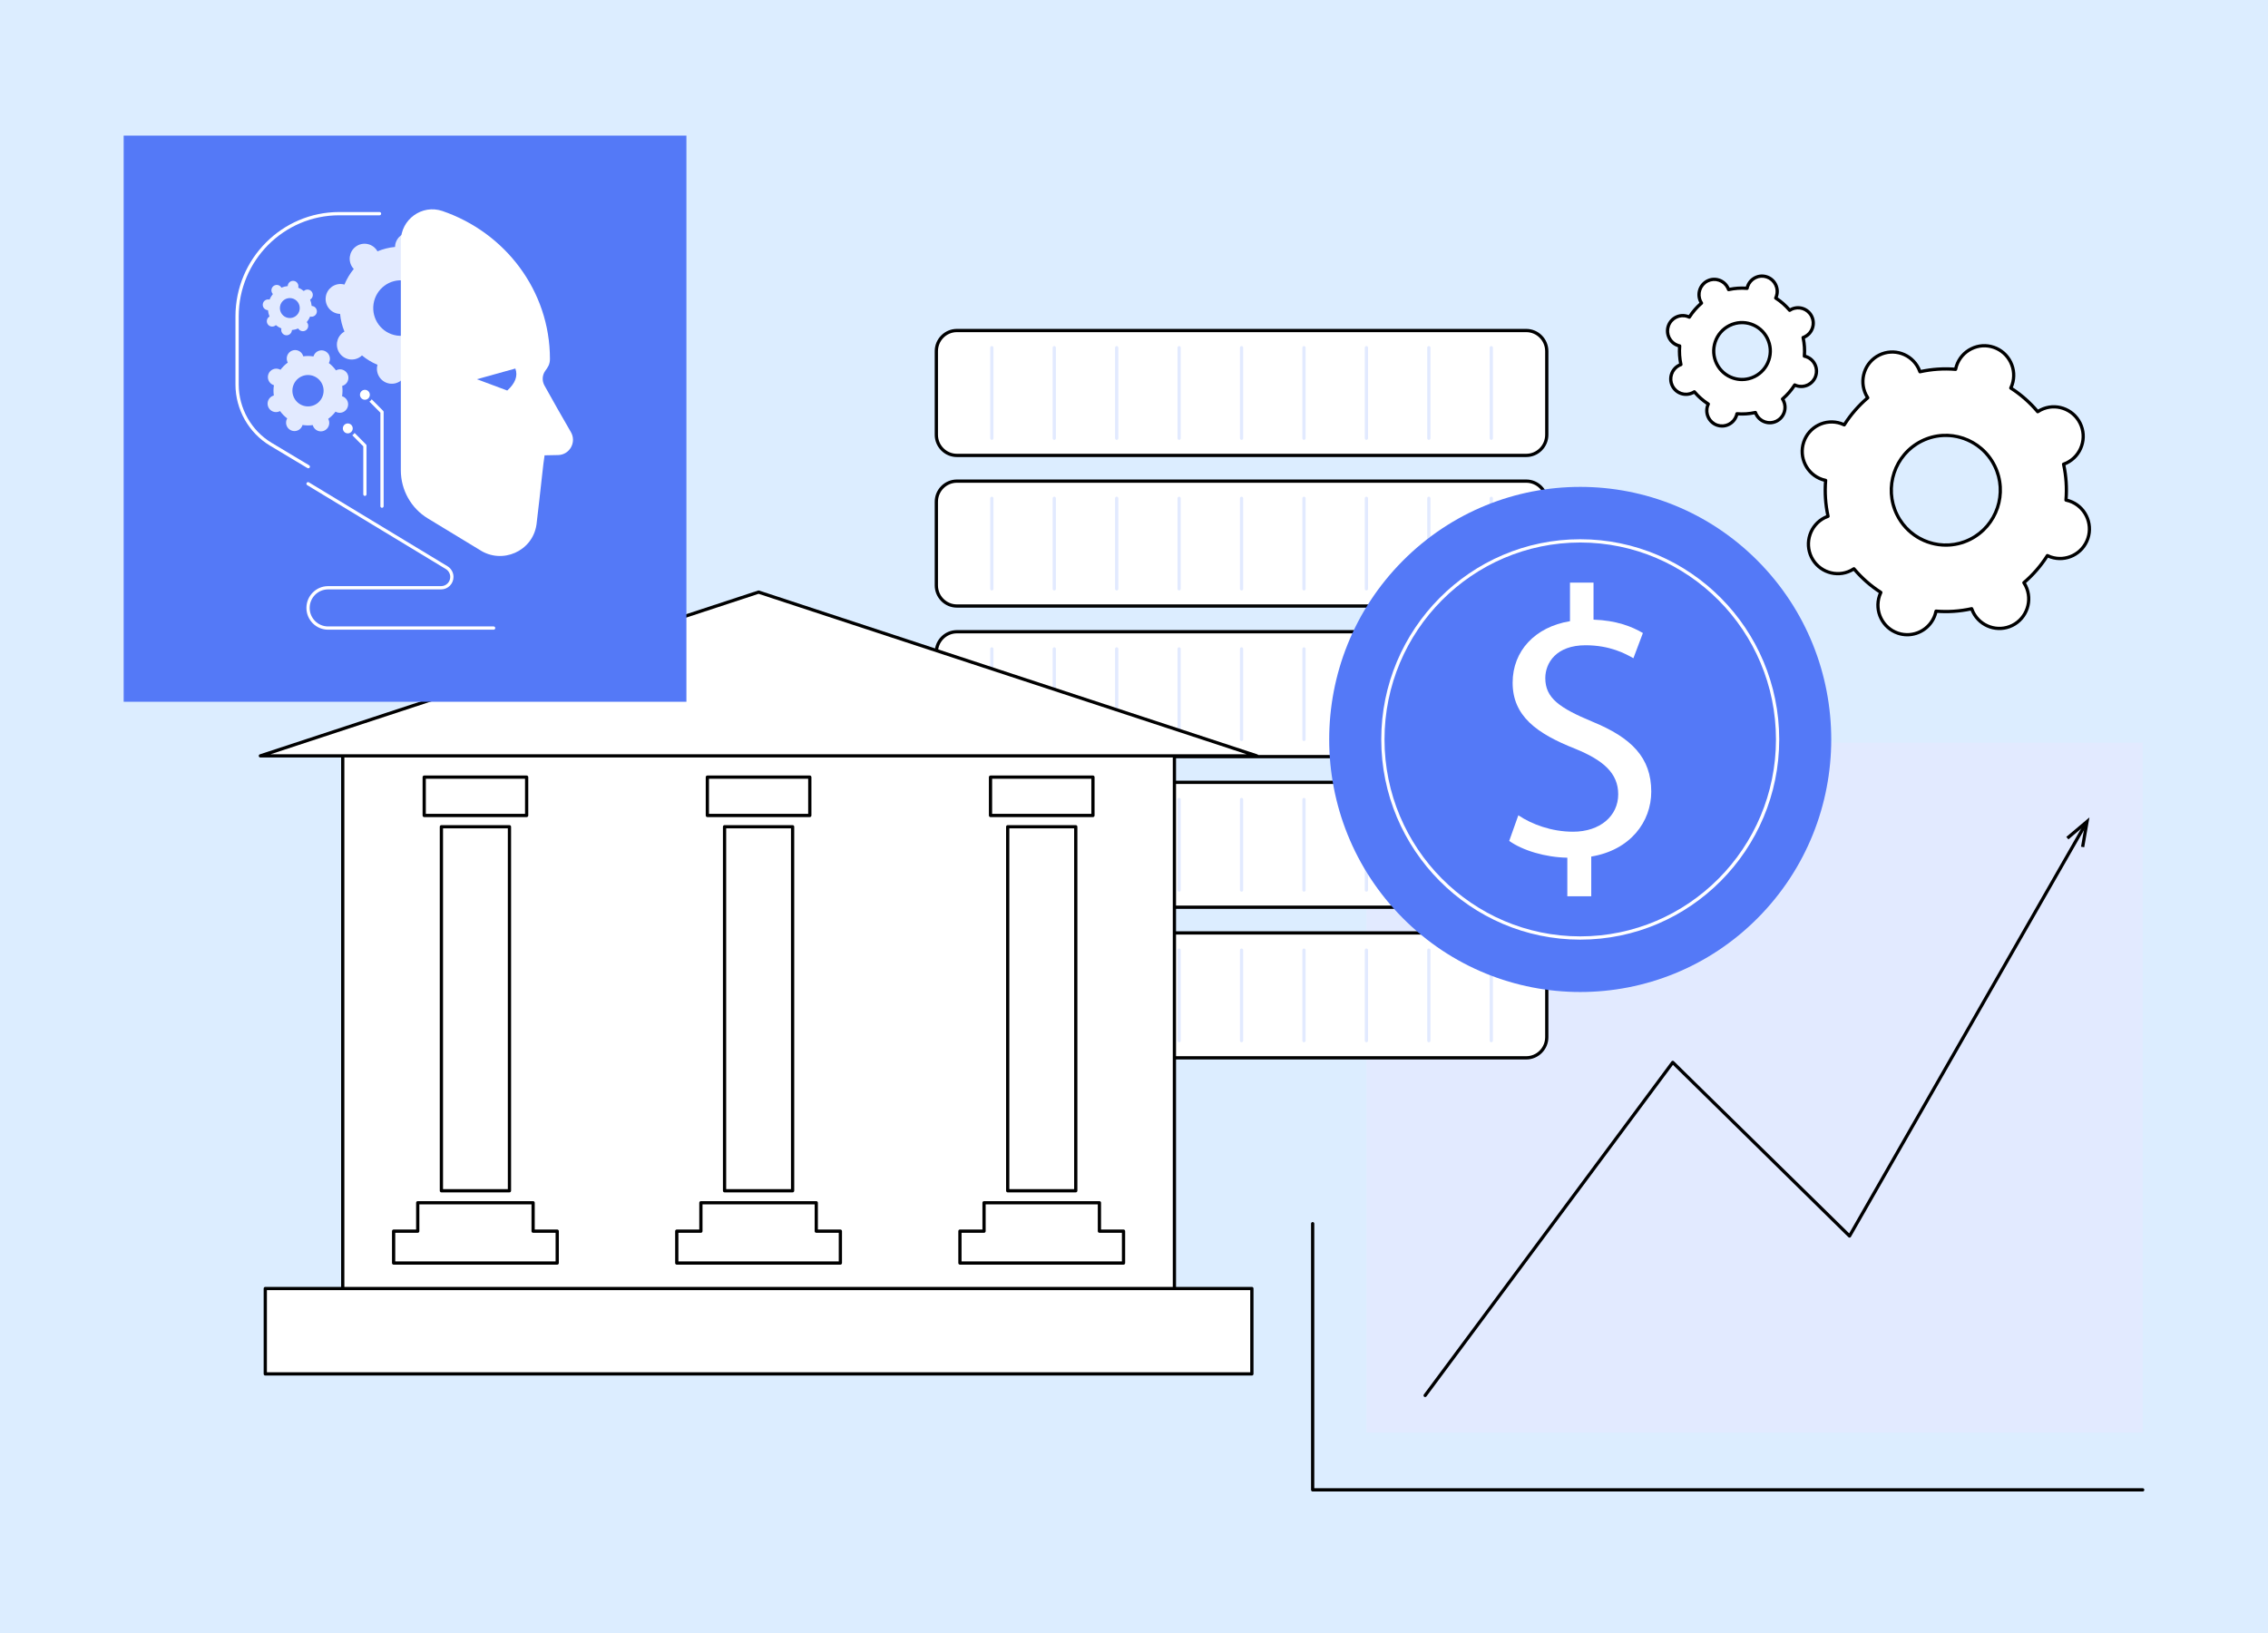 <svg width="368" height="265" viewBox="0 0 368 265" fill="none" xmlns="http://www.w3.org/2000/svg">
<rect width="368" height="265" fill="#DCEDFF"/>
<g clip-path="url(#clip0_2647_306)">
<path d="M347.671 120.516H221.712V232.452H347.671V120.516Z" fill="#E2EAFF"/>
<path d="M231.241 226.68C231.186 226.68 231.13 226.663 231.083 226.627C230.967 226.539 230.943 226.373 231.03 226.256L271.207 172.219C271.253 172.157 271.322 172.119 271.398 172.113C271.473 172.108 271.548 172.135 271.602 172.188L300.043 200.119L338.055 133.787C338.128 133.66 338.289 133.616 338.414 133.69C338.54 133.762 338.584 133.925 338.511 134.051L300.33 200.679C300.289 200.749 300.218 200.797 300.138 200.809C300.057 200.821 299.976 200.793 299.918 200.736L271.449 172.778L231.452 226.573C231.4 226.643 231.321 226.68 231.241 226.68Z" fill="black"/>
<path d="M338.179 137.471L337.661 137.38L338.257 133.963L335.618 136.195L335.279 135.789L339.026 132.623L338.179 137.471Z" fill="black"/>
<path d="M347.671 242H212.99C212.845 242 212.727 241.882 212.727 241.735V198.544C212.727 198.398 212.845 198.28 212.99 198.28C213.136 198.28 213.253 198.398 213.253 198.544V241.47H347.671C347.817 241.47 347.934 241.589 347.934 241.735C347.934 241.882 347.817 242 347.671 242Z" fill="black"/>
<path d="M247.645 73.892H155.26C153.421 73.892 151.929 72.392 151.929 70.541V56.98C151.929 55.129 153.421 53.628 155.26 53.628H247.645C249.485 53.628 250.976 55.129 250.976 56.98V70.541C250.976 72.392 249.485 73.892 247.645 73.892Z" fill="white"/>
<path d="M247.645 74.157H155.26C153.279 74.157 151.666 72.535 151.666 70.541V56.98C151.666 54.986 153.279 53.364 155.26 53.364H247.645C249.627 53.364 251.239 54.986 251.239 56.98V70.541C251.239 72.535 249.627 74.157 247.645 74.157ZM155.26 53.893C153.569 53.893 152.192 55.278 152.192 56.98V70.541C152.192 72.243 153.569 73.627 155.26 73.627H247.645C249.337 73.627 250.713 72.243 250.713 70.541V56.98C250.713 55.278 249.337 53.893 247.645 53.893H155.26V53.893Z" fill="black"/>
<path d="M160.934 71.369C160.789 71.369 160.671 71.251 160.671 71.104V56.416C160.671 56.27 160.789 56.151 160.934 56.151C161.08 56.151 161.197 56.27 161.197 56.416V71.104C161.197 71.251 161.08 71.369 160.934 71.369Z" fill="#E2EAFF"/>
<path d="M171.064 71.369C170.918 71.369 170.801 71.251 170.801 71.104V56.416C170.801 56.27 170.918 56.151 171.064 56.151C171.209 56.151 171.327 56.27 171.327 56.416V71.104C171.327 71.251 171.209 71.369 171.064 71.369Z" fill="#E2EAFF"/>
<path d="M181.194 71.369C181.048 71.369 180.931 71.251 180.931 71.104V56.416C180.931 56.27 181.048 56.151 181.194 56.151C181.339 56.151 181.457 56.27 181.457 56.416V71.104C181.457 71.251 181.339 71.369 181.194 71.369Z" fill="#E2EAFF"/>
<path d="M191.323 71.369C191.178 71.369 191.06 71.251 191.06 71.104V56.416C191.06 56.27 191.178 56.151 191.323 56.151C191.468 56.151 191.586 56.27 191.586 56.416V71.104C191.586 71.251 191.469 71.369 191.323 71.369Z" fill="#E2EAFF"/>
<path d="M201.453 71.369C201.307 71.369 201.19 71.251 201.19 71.104V56.416C201.19 56.27 201.307 56.151 201.453 56.151C201.598 56.151 201.716 56.27 201.716 56.416V71.104C201.716 71.251 201.598 71.369 201.453 71.369Z" fill="#E2EAFF"/>
<path d="M211.582 71.369C211.437 71.369 211.319 71.251 211.319 71.104V56.416C211.319 56.27 211.437 56.151 211.582 56.151C211.728 56.151 211.845 56.27 211.845 56.416V71.104C211.845 71.251 211.728 71.369 211.582 71.369Z" fill="#E2EAFF"/>
<path d="M221.712 71.369C221.567 71.369 221.449 71.251 221.449 71.104V56.416C221.449 56.27 221.567 56.151 221.712 56.151C221.858 56.151 221.975 56.27 221.975 56.416V71.104C221.975 71.251 221.858 71.369 221.712 71.369Z" fill="#E2EAFF"/>
<path d="M231.842 71.369C231.696 71.369 231.578 71.251 231.578 71.104V56.416C231.578 56.27 231.696 56.151 231.842 56.151C231.987 56.151 232.105 56.27 232.105 56.416V71.104C232.105 71.251 231.987 71.369 231.842 71.369Z" fill="#E2EAFF"/>
<path d="M241.971 71.369C241.826 71.369 241.708 71.251 241.708 71.104V56.416C241.708 56.27 241.826 56.151 241.971 56.151C242.116 56.151 242.234 56.27 242.234 56.416V71.104C242.234 71.251 242.116 71.369 241.971 71.369Z" fill="#E2EAFF"/>
<path d="M247.645 98.329H155.26C153.421 98.329 151.929 96.828 151.929 94.977V81.416C151.929 79.565 153.421 78.065 155.26 78.065H247.645C249.485 78.065 250.976 79.565 250.976 81.416V94.977C250.976 96.828 249.485 98.329 247.645 98.329Z" fill="white"/>
<path d="M247.645 98.593H155.26C153.279 98.593 151.666 96.971 151.666 94.977V81.416C151.666 79.422 153.279 77.8 155.26 77.8H247.645C249.627 77.8 251.239 79.422 251.239 81.416V94.977C251.239 96.971 249.627 98.593 247.645 98.593ZM155.26 78.329C153.569 78.329 152.192 79.714 152.192 81.416V94.977C152.192 96.679 153.569 98.064 155.26 98.064H247.645C249.337 98.064 250.713 96.679 250.713 94.977V81.416C250.713 79.714 249.337 78.329 247.645 78.329H155.26V78.329Z" fill="black"/>
<path d="M160.934 95.805C160.789 95.805 160.671 95.687 160.671 95.541V80.852C160.671 80.706 160.789 80.588 160.934 80.588C161.08 80.588 161.197 80.706 161.197 80.852V95.541C161.197 95.687 161.08 95.805 160.934 95.805Z" fill="#E2EAFF"/>
<path d="M171.064 95.805C170.918 95.805 170.801 95.687 170.801 95.541V80.852C170.801 80.706 170.918 80.588 171.064 80.588C171.209 80.588 171.327 80.706 171.327 80.852V95.541C171.327 95.687 171.209 95.805 171.064 95.805Z" fill="#E2EAFF"/>
<path d="M181.194 95.805C181.048 95.805 180.931 95.687 180.931 95.541V80.852C180.931 80.706 181.048 80.588 181.194 80.588C181.339 80.588 181.457 80.706 181.457 80.852V95.541C181.457 95.687 181.339 95.805 181.194 95.805Z" fill="#E2EAFF"/>
<path d="M191.323 95.805C191.178 95.805 191.06 95.687 191.06 95.541V80.852C191.06 80.706 191.178 80.588 191.323 80.588C191.468 80.588 191.586 80.706 191.586 80.852V95.541C191.586 95.687 191.469 95.805 191.323 95.805Z" fill="#E2EAFF"/>
<path d="M201.453 95.805C201.307 95.805 201.19 95.687 201.19 95.541V80.852C201.19 80.706 201.307 80.588 201.453 80.588C201.598 80.588 201.716 80.706 201.716 80.852V95.541C201.716 95.687 201.598 95.805 201.453 95.805Z" fill="#E2EAFF"/>
<path d="M211.582 95.805C211.437 95.805 211.319 95.687 211.319 95.541V80.852C211.319 80.706 211.437 80.588 211.582 80.588C211.728 80.588 211.845 80.706 211.845 80.852V95.541C211.845 95.687 211.728 95.805 211.582 95.805Z" fill="#E2EAFF"/>
<path d="M221.712 95.805C221.567 95.805 221.449 95.687 221.449 95.541V80.852C221.449 80.706 221.567 80.588 221.712 80.588C221.858 80.588 221.975 80.706 221.975 80.852V95.541C221.975 95.687 221.858 95.805 221.712 95.805Z" fill="#E2EAFF"/>
<path d="M231.842 95.805C231.696 95.805 231.578 95.687 231.578 95.541V80.852C231.578 80.706 231.696 80.588 231.842 80.588C231.987 80.588 232.105 80.706 232.105 80.852V95.541C232.105 95.687 231.987 95.805 231.842 95.805Z" fill="#E2EAFF"/>
<path d="M241.971 95.805C241.826 95.805 241.708 95.687 241.708 95.541V80.852C241.708 80.706 241.826 80.588 241.971 80.588C242.116 80.588 242.234 80.706 242.234 80.852V95.541C242.234 95.687 242.116 95.805 241.971 95.805Z" fill="#E2EAFF"/>
<path d="M247.645 122.765H155.26C153.421 122.765 151.929 121.264 151.929 119.413V105.852C151.929 104.001 153.421 102.501 155.26 102.501H247.645C249.485 102.501 250.976 104.001 250.976 105.852V119.413C250.976 121.264 249.485 122.765 247.645 122.765Z" fill="white"/>
<path d="M247.645 123.029H155.26C153.279 123.029 151.666 121.407 151.666 119.413V105.852C151.666 103.858 153.279 102.236 155.26 102.236H247.645C249.627 102.236 251.239 103.858 251.239 105.852V119.413C251.239 121.407 249.627 123.029 247.645 123.029ZM155.26 102.765C153.569 102.765 152.192 104.15 152.192 105.852V119.413C152.192 121.115 153.569 122.5 155.26 122.5H247.645C249.337 122.5 250.713 121.115 250.713 119.413V105.852C250.713 104.15 249.337 102.765 247.645 102.765H155.26Z" fill="black"/>
<path d="M160.934 120.241C160.789 120.241 160.671 120.123 160.671 119.977V105.289C160.671 105.142 160.789 105.024 160.934 105.024C161.08 105.024 161.197 105.142 161.197 105.289V119.977C161.197 120.123 161.08 120.241 160.934 120.241Z" fill="#E2EAFF"/>
<path d="M171.064 120.241C170.918 120.241 170.801 120.123 170.801 119.977V105.289C170.801 105.142 170.918 105.024 171.064 105.024C171.209 105.024 171.327 105.142 171.327 105.289V119.977C171.327 120.123 171.209 120.241 171.064 120.241Z" fill="#E2EAFF"/>
<path d="M181.194 120.241C181.048 120.241 180.931 120.123 180.931 119.977V105.289C180.931 105.142 181.048 105.024 181.194 105.024C181.339 105.024 181.457 105.142 181.457 105.289V119.977C181.457 120.123 181.339 120.241 181.194 120.241Z" fill="#E2EAFF"/>
<path d="M191.323 120.241C191.178 120.241 191.06 120.123 191.06 119.977V105.289C191.06 105.142 191.178 105.024 191.323 105.024C191.468 105.024 191.586 105.142 191.586 105.289V119.977C191.586 120.123 191.469 120.241 191.323 120.241Z" fill="#E2EAFF"/>
<path d="M201.453 120.241C201.307 120.241 201.19 120.123 201.19 119.977V105.289C201.19 105.142 201.307 105.024 201.453 105.024C201.598 105.024 201.716 105.142 201.716 105.289V119.977C201.716 120.123 201.598 120.241 201.453 120.241Z" fill="#E2EAFF"/>
<path d="M211.582 120.241C211.437 120.241 211.319 120.123 211.319 119.977V105.289C211.319 105.142 211.437 105.024 211.582 105.024C211.728 105.024 211.845 105.142 211.845 105.289V119.977C211.845 120.123 211.728 120.241 211.582 120.241Z" fill="#E2EAFF"/>
<path d="M221.712 120.241C221.567 120.241 221.449 120.123 221.449 119.977V105.289C221.449 105.142 221.567 105.024 221.712 105.024C221.858 105.024 221.975 105.142 221.975 105.289V119.977C221.975 120.123 221.858 120.241 221.712 120.241Z" fill="#E2EAFF"/>
<path d="M231.842 120.241C231.696 120.241 231.578 120.123 231.578 119.977V105.289C231.578 105.142 231.696 105.024 231.842 105.024C231.987 105.024 232.105 105.142 232.105 105.289V119.977C232.105 120.123 231.987 120.241 231.842 120.241Z" fill="#E2EAFF"/>
<path d="M241.971 120.241C241.826 120.241 241.708 120.123 241.708 119.977V105.289C241.708 105.142 241.826 105.024 241.971 105.024C242.116 105.024 242.234 105.142 242.234 105.289V119.977C242.234 120.123 242.116 120.241 241.971 120.241Z" fill="#E2EAFF"/>
<path d="M247.645 147.201H155.26C153.421 147.201 151.929 145.7 151.929 143.85V130.288C151.929 128.438 153.421 126.937 155.26 126.937H247.645C249.485 126.937 250.976 128.438 250.976 130.288V143.85C250.976 145.7 249.485 147.201 247.645 147.201Z" fill="white"/>
<path d="M247.645 147.466H155.26C153.279 147.466 151.666 145.843 151.666 143.849V130.288C151.666 128.295 153.279 126.672 155.26 126.672H247.645C249.627 126.672 251.239 128.295 251.239 130.288V143.849C251.239 145.843 249.627 147.466 247.645 147.466ZM155.26 127.202C153.569 127.202 152.192 128.586 152.192 130.288V143.849C152.192 145.551 153.569 146.936 155.26 146.936H247.645C249.337 146.936 250.713 145.551 250.713 143.849V130.288C250.713 128.586 249.337 127.202 247.645 127.202H155.26Z" fill="black"/>
<path d="M160.934 144.678C160.789 144.678 160.671 144.559 160.671 144.413V129.725C160.671 129.579 160.789 129.46 160.934 129.46C161.08 129.46 161.197 129.579 161.197 129.725V144.413C161.197 144.559 161.08 144.678 160.934 144.678Z" fill="#E2EAFF"/>
<path d="M171.064 144.678C170.918 144.678 170.801 144.559 170.801 144.413V129.725C170.801 129.579 170.918 129.46 171.064 129.46C171.209 129.46 171.327 129.579 171.327 129.725V144.413C171.327 144.559 171.209 144.678 171.064 144.678Z" fill="#E2EAFF"/>
<path d="M181.194 144.678C181.048 144.678 180.931 144.559 180.931 144.413V129.725C180.931 129.579 181.048 129.46 181.194 129.46C181.339 129.46 181.457 129.579 181.457 129.725V144.413C181.457 144.559 181.339 144.678 181.194 144.678Z" fill="#E2EAFF"/>
<path d="M191.323 144.678C191.178 144.678 191.06 144.559 191.06 144.413V129.725C191.06 129.579 191.178 129.46 191.323 129.46C191.468 129.46 191.586 129.579 191.586 129.725V144.413C191.586 144.559 191.469 144.678 191.323 144.678Z" fill="#E2EAFF"/>
<path d="M201.453 144.678C201.307 144.678 201.19 144.559 201.19 144.413V129.725C201.19 129.579 201.307 129.46 201.453 129.46C201.598 129.46 201.716 129.579 201.716 129.725V144.413C201.716 144.559 201.598 144.678 201.453 144.678Z" fill="#E2EAFF"/>
<path d="M211.582 144.678C211.437 144.678 211.319 144.559 211.319 144.413V129.725C211.319 129.579 211.437 129.46 211.582 129.46C211.728 129.46 211.845 129.579 211.845 129.725V144.413C211.845 144.559 211.728 144.678 211.582 144.678Z" fill="#E2EAFF"/>
<path d="M221.712 144.678C221.567 144.678 221.449 144.559 221.449 144.413V129.725C221.449 129.579 221.567 129.46 221.712 129.46C221.858 129.46 221.975 129.579 221.975 129.725V144.413C221.975 144.559 221.858 144.678 221.712 144.678Z" fill="#E2EAFF"/>
<path d="M231.842 144.678C231.696 144.678 231.578 144.559 231.578 144.413V129.725C231.578 129.579 231.696 129.46 231.842 129.46C231.987 129.46 232.105 129.579 232.105 129.725V144.413C232.105 144.559 231.987 144.678 231.842 144.678Z" fill="#E2EAFF"/>
<path d="M241.971 144.678C241.826 144.678 241.708 144.559 241.708 144.413V129.725C241.708 129.579 241.826 129.46 241.971 129.46C242.116 129.46 242.234 129.579 242.234 129.725V144.413C242.234 144.559 242.116 144.678 241.971 144.678Z" fill="#E2EAFF"/>
<path d="M247.645 171.637H155.26C153.421 171.637 151.929 170.137 151.929 168.286V154.724C151.929 152.874 153.421 151.373 155.26 151.373H247.645C249.485 151.373 250.976 152.874 250.976 154.724V168.286C250.976 170.137 249.485 171.637 247.645 171.637Z" fill="white"/>
<path d="M247.645 171.902H155.26C153.279 171.902 151.666 170.28 151.666 168.286V154.724C151.666 152.731 153.279 151.108 155.26 151.108H247.645C249.627 151.108 251.239 152.731 251.239 154.724V168.286C251.239 170.28 249.627 171.902 247.645 171.902ZM155.26 151.638C153.569 151.638 152.192 153.023 152.192 154.724V168.286C152.192 169.988 153.569 171.372 155.26 171.372H247.645C249.337 171.372 250.713 169.988 250.713 168.286V154.724C250.713 153.023 249.337 151.638 247.645 151.638H155.26Z" fill="black"/>
<path d="M160.934 169.114C160.789 169.114 160.671 168.995 160.671 168.849V154.161C160.671 154.015 160.789 153.896 160.934 153.896C161.08 153.896 161.197 154.015 161.197 154.161V168.849C161.197 168.995 161.08 169.114 160.934 169.114Z" fill="#E2EAFF"/>
<path d="M171.064 169.114C170.918 169.114 170.801 168.995 170.801 168.849V154.161C170.801 154.015 170.918 153.896 171.064 153.896C171.209 153.896 171.327 154.015 171.327 154.161V168.849C171.327 168.995 171.209 169.114 171.064 169.114Z" fill="#E2EAFF"/>
<path d="M181.194 169.114C181.048 169.114 180.931 168.995 180.931 168.849V154.161C180.931 154.015 181.048 153.896 181.194 153.896C181.339 153.896 181.457 154.015 181.457 154.161V168.849C181.457 168.995 181.339 169.114 181.194 169.114Z" fill="#E2EAFF"/>
<path d="M191.323 169.114C191.178 169.114 191.06 168.995 191.06 168.849V154.161C191.06 154.015 191.178 153.896 191.323 153.896C191.468 153.896 191.586 154.015 191.586 154.161V168.849C191.586 168.995 191.469 169.114 191.323 169.114Z" fill="#E2EAFF"/>
<path d="M201.453 169.114C201.307 169.114 201.19 168.995 201.19 168.849V154.161C201.19 154.015 201.307 153.896 201.453 153.896C201.598 153.896 201.716 154.015 201.716 154.161V168.849C201.716 168.995 201.598 169.114 201.453 169.114Z" fill="#E2EAFF"/>
<path d="M211.582 169.114C211.437 169.114 211.319 168.995 211.319 168.849V154.161C211.319 154.015 211.437 153.896 211.582 153.896C211.728 153.896 211.845 154.015 211.845 154.161V168.849C211.845 168.995 211.728 169.114 211.582 169.114Z" fill="#E2EAFF"/>
<path d="M221.712 169.114C221.567 169.114 221.449 168.995 221.449 168.849V154.161C221.449 154.015 221.567 153.896 221.712 153.896C221.858 153.896 221.975 154.015 221.975 154.161V168.849C221.975 168.995 221.858 169.114 221.712 169.114Z" fill="#E2EAFF"/>
<path d="M231.842 169.114C231.696 169.114 231.578 168.995 231.578 168.849V154.161C231.578 154.015 231.696 153.896 231.842 153.896C231.987 153.896 232.105 154.015 232.105 154.161V168.849C232.105 168.995 231.987 169.114 231.842 169.114Z" fill="#E2EAFF"/>
<path d="M241.971 169.114C241.826 169.114 241.708 168.995 241.708 168.849V154.161C241.708 154.015 241.826 153.896 241.971 153.896C242.116 153.896 242.234 154.015 242.234 154.161V168.849C242.234 168.995 242.116 169.114 241.971 169.114Z" fill="#E2EAFF"/>
<path d="M285.203 148.954C301.109 132.951 301.109 107.005 285.203 91.002C269.297 74.999 243.508 74.999 227.602 91.002C211.696 107.005 211.696 132.951 227.602 148.954C243.508 164.957 269.297 164.957 285.203 148.954Z" fill="#5479F7"/>
<path d="M256.405 152.459C238.603 152.459 224.12 137.888 224.12 119.977C224.12 102.066 238.603 87.495 256.405 87.495C274.208 87.495 288.691 102.066 288.691 119.977C288.691 137.888 274.208 152.459 256.405 152.459ZM256.405 88.024C238.893 88.024 224.646 102.358 224.646 119.977C224.646 137.596 238.893 151.93 256.405 151.93C273.917 151.93 288.164 137.596 288.164 119.977C288.164 102.358 273.917 88.024 256.405 88.024Z" fill="white"/>
<path d="M254.31 145.427V139.165C250.736 139.103 247.039 137.987 244.882 136.437L246.361 132.283C248.579 133.771 251.783 134.949 255.235 134.949C259.61 134.949 262.567 132.407 262.567 128.873C262.567 125.464 260.164 123.356 255.604 121.496C249.318 119.016 245.436 116.164 245.436 110.77C245.436 105.624 249.072 101.718 254.742 100.788V94.527H258.562V100.54C262.259 100.664 264.786 101.656 266.573 102.71L265.032 106.802C263.738 106.058 261.211 104.694 257.268 104.694C252.523 104.694 250.736 107.546 250.736 110.026C250.736 113.25 253.016 114.862 258.377 117.094C264.724 119.698 267.929 122.922 267.929 128.44C267.929 133.338 264.539 137.926 258.192 138.979V145.427H254.31Z" fill="white"/>
<path d="M190.557 120.516H55.613V217.975H190.557V120.516Z" fill="white"/>
<path d="M190.557 218.239H55.613C55.468 218.239 55.35 218.121 55.35 217.975V120.515C55.35 120.369 55.468 120.251 55.613 120.251H190.557C190.703 120.251 190.82 120.369 190.82 120.515V217.975C190.82 218.121 190.703 218.239 190.557 218.239ZM55.876 217.71H190.294V120.78H55.876V217.71Z" fill="black"/>
<path d="M203.92 122.642H42.25L123.085 96.07L203.92 122.642Z" fill="white"/>
<path d="M203.92 122.907H42.25C42.121 122.907 42.011 122.813 41.99 122.684C41.97 122.556 42.045 122.431 42.169 122.391L123.003 95.819C123.056 95.801 123.114 95.801 123.167 95.819L204.002 122.391C204.125 122.431 204.2 122.556 204.18 122.684C204.16 122.813 204.05 122.907 203.92 122.907ZM43.903 122.378H202.268L123.085 96.349L43.903 122.378Z" fill="black"/>
<path d="M82.663 193.468H71.62C71.475 193.468 71.357 193.349 71.357 193.203V134.143C71.357 133.997 71.475 133.879 71.62 133.879H82.663C82.808 133.879 82.926 133.997 82.926 134.143V193.203C82.926 193.349 82.808 193.468 82.663 193.468ZM71.883 192.938H82.4V134.408H71.883V192.938Z" fill="black"/>
<path d="M90.414 205.195H63.869C63.723 205.195 63.605 205.076 63.605 204.93V199.76C63.605 199.614 63.723 199.495 63.869 199.495H67.518V195.154C67.518 195.007 67.635 194.889 67.781 194.889H86.502C86.647 194.889 86.765 195.007 86.765 195.154V199.495H90.414C90.559 199.495 90.677 199.614 90.677 199.76V204.93C90.677 205.076 90.559 205.195 90.414 205.195ZM64.132 204.665H90.151V200.025H86.502C86.356 200.025 86.239 199.906 86.239 199.76V195.418H68.044V199.76C68.044 199.906 67.926 200.025 67.781 200.025H64.132V204.665Z" fill="black"/>
<path d="M85.453 132.577H68.83C68.684 132.577 68.567 132.458 68.567 132.312V126.096C68.567 125.949 68.684 125.831 68.83 125.831H85.453C85.598 125.831 85.716 125.949 85.716 126.096V132.312C85.716 132.458 85.598 132.577 85.453 132.577ZM69.093 132.047H85.19V126.36H69.093V132.047Z" fill="black"/>
<path d="M128.607 193.468H117.564C117.418 193.468 117.301 193.349 117.301 193.203V134.143C117.301 133.997 117.418 133.879 117.564 133.879H128.607C128.752 133.879 128.87 133.997 128.87 134.143V193.203C128.87 193.349 128.752 193.468 128.607 193.468ZM117.827 192.938H128.343V134.408H117.827V192.938Z" fill="black"/>
<path d="M136.358 205.195H109.812C109.667 205.195 109.549 205.076 109.549 204.93V199.76C109.549 199.614 109.667 199.495 109.812 199.495H113.462V195.154C113.462 195.007 113.579 194.889 113.725 194.889H132.446C132.591 194.889 132.709 195.007 132.709 195.154V199.495H136.358C136.503 199.495 136.621 199.614 136.621 199.76V204.93C136.621 205.076 136.503 205.195 136.358 205.195ZM110.075 204.665H136.095V200.025H132.446C132.3 200.025 132.183 199.906 132.183 199.76V195.418H113.988V199.76C113.988 199.906 113.87 200.025 113.725 200.025H110.075V204.665Z" fill="black"/>
<path d="M131.397 132.577H114.774C114.628 132.577 114.511 132.458 114.511 132.312V126.096C114.511 125.949 114.628 125.831 114.774 125.831H131.397C131.542 125.831 131.66 125.949 131.66 126.096V132.312C131.66 132.458 131.542 132.577 131.397 132.577ZM115.037 132.047H131.134V126.36H115.037V132.047Z" fill="black"/>
<path d="M174.551 193.468H163.508C163.362 193.468 163.245 193.349 163.245 193.203V134.143C163.245 133.997 163.362 133.879 163.508 133.879H174.551C174.696 133.879 174.814 133.997 174.814 134.143V193.203C174.814 193.349 174.696 193.468 174.551 193.468ZM163.771 192.938H174.287V134.408H163.771V192.938Z" fill="black"/>
<path d="M182.302 205.195H155.756C155.611 205.195 155.493 205.076 155.493 204.93V199.76C155.493 199.614 155.611 199.495 155.756 199.495H159.406V195.154C159.406 195.007 159.523 194.889 159.669 194.889H178.39C178.535 194.889 178.653 195.007 178.653 195.154V199.495H182.302C182.447 199.495 182.565 199.614 182.565 199.76V204.93C182.565 205.076 182.447 205.195 182.302 205.195ZM156.019 204.665H182.039V200.025H178.39C178.244 200.025 178.126 199.906 178.126 199.76V195.418H159.932V199.76C159.932 199.906 159.814 200.025 159.669 200.025H156.019V204.665Z" fill="black"/>
<path d="M177.341 132.577H160.718C160.572 132.577 160.455 132.458 160.455 132.312V126.096C160.455 125.949 160.572 125.831 160.718 125.831H177.341C177.486 125.831 177.604 125.949 177.604 126.096V132.312C177.604 132.458 177.486 132.577 177.341 132.577ZM160.981 132.047H177.078V126.36H160.981V132.047Z" fill="black"/>
<path d="M203.126 209.068H43.044V222.924H203.126V209.068Z" fill="white"/>
<path d="M203.126 223.188H43.044C42.899 223.188 42.781 223.07 42.781 222.924V209.068C42.781 208.922 42.899 208.804 43.044 208.804H203.126C203.271 208.804 203.389 208.922 203.389 209.068V222.924C203.389 223.07 203.271 223.188 203.126 223.188ZM43.307 222.659H202.863V209.333H43.307V222.659Z" fill="black"/>
<path d="M326.527 101.471C328.885 100.295 329.848 97.419 328.68 95.047C328.593 94.87 328.494 94.704 328.389 94.543C329.891 93.261 331.171 91.777 332.203 90.149C332.376 90.232 332.553 90.309 332.738 90.372C335.232 91.217 337.934 89.869 338.775 87.361C339.615 84.853 338.276 82.133 335.782 81.288C335.597 81.225 335.409 81.178 335.222 81.139C335.38 79.215 335.255 77.254 334.831 75.318C335.011 75.254 335.19 75.182 335.366 75.094C337.723 73.918 338.687 71.043 337.518 68.671C336.35 66.299 333.491 65.33 331.134 66.505C330.958 66.593 330.793 66.693 330.633 66.799C329.359 65.287 327.883 64 326.266 62.961C326.348 62.787 326.424 62.609 326.487 62.422C327.327 59.913 325.987 57.194 323.494 56.349C321.001 55.503 318.298 56.851 317.458 59.36C317.395 59.547 317.349 59.734 317.31 59.923C315.397 59.764 313.448 59.89 311.524 60.317C311.46 60.136 311.389 59.955 311.302 59.778C310.133 57.407 307.275 56.437 304.917 57.613C302.56 58.789 301.597 61.664 302.765 64.036C302.852 64.213 302.951 64.379 303.056 64.54C301.554 65.822 300.275 67.307 299.242 68.934C299.07 68.851 298.892 68.775 298.707 68.712C296.214 67.866 293.511 69.214 292.67 71.723C291.83 74.231 293.17 76.95 295.663 77.796C295.849 77.859 296.036 77.906 296.223 77.945C296.065 79.869 296.19 81.83 296.614 83.766C296.434 83.83 296.255 83.902 296.079 83.99C293.722 85.165 292.758 88.041 293.927 90.413C295.096 92.784 297.954 93.754 300.311 92.578C300.487 92.49 300.652 92.391 300.812 92.285C302.087 93.797 303.562 95.084 305.18 96.123C305.097 96.296 305.021 96.475 304.959 96.662C304.118 99.17 305.458 101.889 307.951 102.735C310.444 103.58 313.147 102.232 313.987 99.724C314.05 99.537 314.097 99.349 314.135 99.16C316.048 99.319 317.997 99.194 319.921 98.767C319.985 98.948 320.056 99.128 320.143 99.305C321.312 101.677 324.17 102.646 326.527 101.471ZM319.652 87.517C315.274 89.7 309.966 87.9 307.796 83.495C305.626 79.091 307.415 73.75 311.793 71.567C316.171 69.383 321.479 71.184 323.649 75.588C325.819 79.993 324.03 85.333 319.652 87.517Z" fill="white"/>
<path d="M309.469 103.251C308.937 103.251 308.397 103.166 307.867 102.985C305.24 102.094 303.823 99.219 304.709 96.577C304.747 96.463 304.793 96.345 304.846 96.221C303.326 95.22 301.954 94.014 300.76 92.631C300.645 92.701 300.535 92.762 300.428 92.815C297.945 94.055 294.922 93.029 293.691 90.53C292.46 88.031 293.479 84.991 295.962 83.752C296.07 83.699 296.184 83.647 296.309 83.598C295.938 81.805 295.815 79.975 295.943 78.153C295.814 78.121 295.693 78.085 295.579 78.047C292.952 77.155 291.536 74.28 292.421 71.638C293.307 68.995 296.164 67.569 298.791 68.461C298.905 68.5 299.022 68.545 299.144 68.599C300.14 67.069 301.339 65.688 302.713 64.488C302.643 64.373 302.583 64.262 302.53 64.154C301.933 62.943 301.841 61.571 302.27 60.291C302.699 59.011 303.598 57.976 304.801 57.376C307.285 56.137 310.307 57.162 311.538 59.661C311.592 59.77 311.642 59.884 311.691 60.01C313.473 59.636 315.291 59.513 317.103 59.641C317.136 59.51 317.17 59.389 317.209 59.275C317.638 57.995 318.537 56.959 319.74 56.359C320.943 55.759 322.306 55.666 323.578 56.098C324.851 56.529 325.88 57.434 326.477 58.644C327.073 59.855 327.165 61.226 326.736 62.506C326.698 62.621 326.653 62.738 326.6 62.862C328.119 63.864 329.492 65.07 330.685 66.452C330.8 66.382 330.91 66.322 331.017 66.268C333.502 65.029 336.524 66.055 337.754 68.553C338.351 69.763 338.443 71.135 338.014 72.415C337.585 73.696 336.686 74.731 335.483 75.331C335.374 75.385 335.261 75.436 335.136 75.486C335.507 77.278 335.631 79.108 335.502 80.931C335.633 80.963 335.753 80.998 335.867 81.037C338.493 81.928 339.91 84.803 339.024 87.445C338.138 90.088 335.281 91.514 332.655 90.622C332.541 90.584 332.424 90.538 332.301 90.484C331.305 92.014 330.107 93.395 328.733 94.595C328.802 94.711 328.863 94.822 328.916 94.93C330.147 97.428 329.128 100.469 326.645 101.708C324.161 102.947 321.139 101.921 319.908 99.423C319.855 99.314 319.804 99.199 319.754 99.074C317.974 99.447 316.157 99.571 314.342 99.442C314.31 99.573 314.275 99.693 314.237 99.808C313.53 101.917 311.567 103.251 309.469 103.251ZM300.812 92.02C300.887 92.02 300.961 92.052 301.013 92.114C302.256 93.588 303.705 94.862 305.321 95.9C305.433 95.972 305.474 96.116 305.417 96.237C305.329 96.423 305.26 96.589 305.208 96.746C304.415 99.112 305.683 101.686 308.035 102.484C310.387 103.281 312.945 102.006 313.738 99.64C313.791 99.481 313.835 99.312 313.877 99.107C313.904 98.976 314.026 98.888 314.157 98.897C316.069 99.055 317.989 98.924 319.864 98.509C319.995 98.481 320.125 98.553 320.169 98.679C320.238 98.876 320.305 99.037 320.379 99.188C321.482 101.425 324.187 102.342 326.411 101.234C328.634 100.125 329.546 97.402 328.445 95.165C328.371 95.016 328.281 94.861 328.169 94.689C328.096 94.577 328.117 94.428 328.219 94.342C329.683 93.092 330.949 91.634 331.981 90.007C332.052 89.894 332.196 89.853 332.316 89.91C332.504 90.001 332.665 90.067 332.823 90.121C335.174 90.918 337.732 89.643 338.526 87.277C339.318 84.911 338.05 82.337 335.698 81.539C335.542 81.486 335.369 81.44 335.169 81.398C335.039 81.371 334.949 81.251 334.96 81.117C335.118 79.195 334.988 77.263 334.574 75.375C334.545 75.245 334.618 75.113 334.743 75.069C334.939 74.999 335.1 74.932 335.249 74.858C336.326 74.32 337.131 73.393 337.515 72.247C337.899 71.101 337.817 69.873 337.283 68.789C336.18 66.552 333.474 65.634 331.251 66.743C331.103 66.817 330.948 66.907 330.778 67.02C330.666 67.094 330.518 67.072 330.432 66.97C329.19 65.496 327.74 64.222 326.124 63.184C326.012 63.112 325.971 62.968 326.028 62.847C326.116 62.662 326.185 62.495 326.237 62.338C326.621 61.192 326.539 59.964 326.005 58.88C325.471 57.796 324.549 56.987 323.41 56.6C322.271 56.214 321.05 56.297 319.973 56.834C318.896 57.371 318.091 58.298 317.707 59.444C317.654 59.602 317.609 59.776 317.567 59.977C317.541 60.108 317.422 60.199 317.288 60.187C315.377 60.027 313.457 60.159 311.581 60.575C311.451 60.605 311.321 60.531 311.276 60.405C311.207 60.208 311.14 60.046 311.066 59.896C310.532 58.813 309.61 58.003 308.471 57.617C307.332 57.23 306.111 57.313 305.034 57.85C303.957 58.388 303.152 59.315 302.768 60.461C302.384 61.607 302.467 62.835 303.001 63.919C303.074 64.068 303.164 64.223 303.276 64.395C303.349 64.507 303.328 64.656 303.226 64.742C301.762 65.992 300.496 67.45 299.464 69.077C299.392 69.19 299.248 69.232 299.128 69.173C298.945 69.085 298.78 69.016 298.622 68.963C296.27 68.165 293.713 69.441 292.92 71.807C292.127 74.173 293.395 76.747 295.747 77.545C295.904 77.599 296.078 77.644 296.276 77.686C296.406 77.713 296.496 77.834 296.485 77.967C296.327 79.889 296.457 81.821 296.871 83.709C296.9 83.84 296.827 83.971 296.702 84.016C296.506 84.085 296.345 84.152 296.196 84.227C293.972 85.336 293.06 88.058 294.162 90.295C295.264 92.532 297.97 93.45 300.194 92.341C300.342 92.267 300.497 92.177 300.667 92.064C300.712 92.035 300.762 92.02 300.812 92.02ZM315.737 88.707C312.382 88.707 309.149 86.837 307.56 83.613C305.329 79.085 307.176 73.575 311.676 71.33C316.178 69.085 321.654 70.943 323.885 75.471C326.116 79.999 324.27 85.509 319.769 87.754C318.473 88.401 317.095 88.707 315.737 88.707ZM315.709 70.906C314.429 70.906 313.132 71.195 311.91 71.804C307.669 73.919 305.929 79.111 308.031 83.378C310.134 87.645 315.295 89.394 319.535 87.28C323.776 85.165 325.516 79.973 323.414 75.706C321.917 72.668 318.87 70.906 315.709 70.906Z" fill="black"/>
<path d="M288.259 68.333C289.482 67.723 289.982 66.231 289.375 65.001C289.33 64.909 289.279 64.823 289.224 64.74C290.004 64.075 290.667 63.304 291.203 62.46C291.292 62.503 291.384 62.543 291.481 62.576C292.774 63.014 294.176 62.315 294.612 61.014C295.048 59.713 294.353 58.303 293.059 57.864C292.963 57.831 292.866 57.807 292.769 57.787C292.851 56.788 292.786 55.771 292.566 54.767C292.659 54.734 292.752 54.697 292.843 54.651C294.066 54.041 294.566 52.55 293.96 51.32C293.354 50.089 291.871 49.587 290.648 50.196C290.557 50.242 290.471 50.294 290.388 50.348C289.727 49.564 288.962 48.897 288.123 48.358C288.166 48.268 288.205 48.175 288.237 48.078C288.673 46.777 287.979 45.367 286.685 44.928C285.392 44.49 283.99 45.189 283.554 46.49C283.522 46.587 283.498 46.684 283.477 46.782C282.485 46.7 281.474 46.765 280.476 46.986C280.443 46.892 280.406 46.799 280.361 46.707C279.755 45.477 278.272 44.974 277.05 45.584C275.827 46.194 275.327 47.685 275.933 48.916C275.978 49.008 276.03 49.094 276.084 49.177C275.305 49.842 274.641 50.612 274.106 51.456C274.016 51.413 273.924 51.374 273.828 51.341C272.535 50.902 271.133 51.602 270.697 52.903C270.261 54.204 270.956 55.614 272.249 56.053C272.346 56.086 272.442 56.11 272.54 56.13C272.458 57.128 272.523 58.145 272.743 59.149C272.649 59.183 272.556 59.22 272.465 59.265C271.242 59.875 270.742 61.367 271.349 62.597C271.955 63.827 273.437 64.33 274.66 63.72C274.751 63.675 274.837 63.623 274.92 63.568C275.581 64.352 276.346 65.02 277.185 65.559C277.143 65.649 277.103 65.741 277.071 65.838C276.635 67.139 277.33 68.55 278.623 68.988C279.916 69.427 281.318 68.728 281.754 67.427C281.786 67.33 281.811 67.232 281.831 67.135C282.823 67.217 283.834 67.152 284.832 66.93C284.865 67.024 284.902 67.118 284.947 67.209C285.554 68.44 287.036 68.942 288.259 68.333ZM284.693 61.095C282.422 62.227 279.669 61.294 278.543 59.009C277.417 56.724 278.345 53.954 280.616 52.822C282.887 51.689 285.64 52.623 286.766 54.908C287.892 57.192 286.963 59.962 284.693 61.095Z" fill="white"/>
<path d="M279.415 69.385C279.121 69.385 278.826 69.337 278.539 69.239C277.111 68.755 276.34 67.191 276.822 65.754C276.832 65.722 276.844 65.69 276.856 65.658C276.121 65.163 275.454 64.577 274.867 63.91C274.837 63.927 274.807 63.943 274.778 63.957C274.124 64.284 273.382 64.334 272.69 64.099C271.998 63.865 271.438 63.373 271.114 62.714C270.789 62.056 270.739 61.31 270.972 60.614C271.206 59.917 271.694 59.354 272.348 59.028C272.378 59.013 272.409 58.999 272.44 58.985C272.268 58.111 272.208 57.221 272.262 56.334C272.228 56.324 272.197 56.314 272.165 56.303C271.473 56.068 270.914 55.577 270.589 54.918C270.265 54.26 270.215 53.514 270.448 52.818C270.93 51.38 272.483 50.604 273.912 51.09C273.944 51.1 273.975 51.112 274.007 51.124C274.499 50.385 275.082 49.714 275.745 49.123C275.728 49.093 275.712 49.063 275.698 49.033C275.028 47.674 275.582 46.02 276.933 45.346C277.587 45.02 278.328 44.97 279.021 45.204C279.713 45.439 280.273 45.931 280.597 46.589C280.612 46.619 280.626 46.649 280.64 46.681C281.509 46.508 282.394 46.448 283.275 46.502C283.285 46.468 283.295 46.436 283.305 46.405C283.538 45.709 284.028 45.145 284.682 44.819C285.336 44.493 286.078 44.442 286.77 44.677C287.462 44.912 288.022 45.403 288.346 46.062C288.67 46.72 288.72 47.466 288.487 48.162C288.477 48.194 288.465 48.226 288.453 48.258C289.188 48.753 289.855 49.339 290.442 50.006C290.472 49.989 290.502 49.974 290.532 49.959C291.883 49.285 293.526 49.843 294.196 51.202C294.52 51.86 294.57 52.606 294.337 53.302C294.104 53.999 293.615 54.562 292.961 54.888C292.931 54.903 292.901 54.917 292.869 54.931C293.041 55.805 293.101 56.695 293.047 57.583C293.08 57.592 293.112 57.602 293.143 57.612C294.572 58.097 295.343 59.661 294.861 61.098C294.38 62.535 292.825 63.311 291.397 62.826C291.365 62.816 291.334 62.804 291.302 62.791C290.81 63.53 290.228 64.202 289.564 64.793C289.581 64.823 289.597 64.853 289.611 64.883C289.936 65.541 289.986 66.287 289.753 66.984C289.519 67.68 289.03 68.243 288.376 68.569C287.722 68.896 286.981 68.946 286.288 68.711C285.596 68.477 285.036 67.985 284.712 67.327C284.697 67.297 284.683 67.266 284.669 67.235C283.8 67.408 282.915 67.468 282.034 67.414C282.024 67.447 282.014 67.48 282.004 67.511C281.771 68.207 281.281 68.77 280.627 69.096C280.244 69.288 279.831 69.385 279.415 69.385ZM274.92 63.303C274.995 63.303 275.07 63.336 275.121 63.397C275.757 64.152 276.499 64.804 277.328 65.336C277.44 65.407 277.481 65.552 277.423 65.673C277.38 65.763 277.347 65.845 277.32 65.923C276.932 67.084 277.554 68.346 278.707 68.738C279.267 68.927 279.865 68.887 280.394 68.623C280.922 68.359 281.317 67.905 281.505 67.342C281.531 67.265 281.553 67.182 281.573 67.081C281.6 66.95 281.724 66.863 281.853 66.871C282.831 66.953 283.815 66.885 284.776 66.672C284.906 66.643 285.036 66.716 285.081 66.842C285.114 66.938 285.147 67.019 285.183 67.092C285.445 67.623 285.897 68.02 286.456 68.21C287.015 68.399 287.614 68.359 288.142 68.095C288.671 67.832 289.065 67.377 289.254 66.814C289.442 66.252 289.402 65.65 289.14 65.118C289.104 65.045 289.06 64.969 289.005 64.885C288.932 64.773 288.953 64.624 289.054 64.538C289.805 63.897 290.453 63.15 290.981 62.318C291.052 62.205 291.196 62.163 291.317 62.221C291.407 62.265 291.488 62.299 291.565 62.325C292.719 62.716 293.973 62.09 294.362 60.929C294.551 60.367 294.511 59.765 294.248 59.233C293.987 58.701 293.535 58.304 292.976 58.114C292.899 58.089 292.813 58.066 292.716 58.046C292.586 58.019 292.496 57.898 292.507 57.765C292.588 56.78 292.521 55.79 292.309 54.824C292.28 54.694 292.353 54.562 292.478 54.518C292.575 54.483 292.654 54.45 292.727 54.414C293.255 54.15 293.65 53.696 293.839 53.133C294.027 52.571 293.986 51.969 293.724 51.437C293.183 50.34 291.857 49.889 290.765 50.433C290.693 50.47 290.617 50.514 290.533 50.569C290.421 50.643 290.274 50.621 290.188 50.519C289.552 49.765 288.81 49.113 287.982 48.581C287.87 48.509 287.828 48.364 287.886 48.243C287.929 48.153 287.963 48.071 287.988 47.994C288.177 47.431 288.137 46.829 287.874 46.297C287.613 45.766 287.161 45.368 286.602 45.179C286.043 44.989 285.444 45.03 284.916 45.294C284.387 45.557 283.992 46.012 283.804 46.574C283.778 46.652 283.756 46.735 283.736 46.835C283.709 46.967 283.588 47.058 283.456 47.046C282.478 46.965 281.495 47.032 280.533 47.245C280.403 47.272 280.273 47.2 280.228 47.074C280.195 46.979 280.162 46.897 280.126 46.825C279.864 46.293 279.412 45.896 278.853 45.706C278.294 45.517 277.695 45.557 277.167 45.821C276.076 46.365 275.628 47.701 276.169 48.798C276.205 48.871 276.248 48.946 276.305 49.032C276.378 49.144 276.356 49.293 276.255 49.379C275.505 50.019 274.857 50.766 274.328 51.599C274.256 51.711 274.113 51.753 273.993 51.695C273.902 51.652 273.821 51.618 273.744 51.592C272.591 51.2 271.336 51.827 270.947 52.987C270.758 53.55 270.799 54.152 271.061 54.684C271.323 55.215 271.775 55.612 272.334 55.802C272.41 55.828 272.493 55.85 272.594 55.871C272.724 55.898 272.813 56.019 272.802 56.152C272.722 57.137 272.788 58.126 273 59.092C273.029 59.223 272.956 59.355 272.83 59.399C272.737 59.432 272.656 59.466 272.582 59.503C272.054 59.766 271.659 60.221 271.471 60.783C271.282 61.346 271.323 61.948 271.585 62.48C271.847 63.011 272.299 63.408 272.858 63.598C273.416 63.787 274.015 63.747 274.544 63.483C274.616 63.447 274.692 63.403 274.776 63.347C274.821 63.318 274.871 63.303 274.92 63.303ZM282.659 61.842C282.137 61.842 281.613 61.757 281.104 61.584C279.876 61.167 278.883 60.295 278.307 59.127C277.731 57.958 277.642 56.635 278.056 55.399C278.47 54.163 279.338 53.164 280.499 52.584C281.661 52.006 282.976 51.916 284.205 52.332C285.433 52.749 286.426 53.622 287.002 54.79C287.577 55.958 287.666 57.282 287.252 58.518C286.838 59.754 285.971 60.753 284.81 61.332C284.129 61.671 283.396 61.842 282.659 61.842ZM282.651 52.604C281.993 52.604 281.339 52.756 280.733 53.059C279.698 53.575 278.924 54.466 278.555 55.568C278.186 56.669 278.265 57.85 278.779 58.891C279.292 59.933 280.178 60.711 281.272 61.082C282.367 61.453 283.541 61.374 284.576 60.858C285.611 60.341 286.385 59.45 286.754 58.349C287.123 57.247 287.044 56.067 286.53 55.025C286.017 53.983 285.131 53.205 284.037 52.834C283.583 52.68 283.116 52.604 282.651 52.604Z" fill="black"/>
<path d="M111.376 22H20.066V113.867H111.376V22Z" fill="#5479F7"/>
<path d="M52.861 48.149C52.663 49.474 53.571 50.709 54.888 50.908C54.986 50.923 55.084 50.929 55.181 50.932C55.275 51.931 55.517 52.895 55.89 53.798C55.805 53.846 55.722 53.898 55.643 53.957C54.572 54.754 54.346 56.273 55.137 57.351C55.929 58.428 57.44 58.656 58.51 57.859C58.59 57.8 58.664 57.735 58.734 57.668C59.483 58.291 60.328 58.807 61.25 59.19C61.224 59.284 61.202 59.38 61.187 59.478C60.99 60.804 61.898 62.039 63.215 62.237C64.532 62.436 65.76 61.523 65.957 60.197C65.972 60.099 65.979 60.001 65.981 59.903C66.974 59.809 67.933 59.565 68.83 59.19C68.878 59.275 68.929 59.358 68.988 59.438C69.78 60.516 71.29 60.743 72.361 59.947C73.432 59.15 73.658 57.631 72.867 56.553C72.808 56.473 72.743 56.399 72.677 56.328C73.296 55.575 73.809 54.725 74.19 53.797C74.283 53.823 74.378 53.845 74.476 53.86C75.793 54.059 77.021 53.145 77.218 51.82C77.416 50.495 76.508 49.26 75.191 49.061C75.093 49.046 74.995 49.04 74.898 49.037C74.804 48.038 74.562 47.074 74.189 46.171C74.273 46.123 74.356 46.071 74.436 46.012C75.507 45.215 75.733 43.696 74.941 42.618C74.15 41.541 72.639 41.313 71.569 42.11C71.489 42.169 71.415 42.233 71.345 42.3C70.596 41.678 69.751 41.162 68.829 40.779C68.855 40.685 68.877 40.589 68.892 40.49C69.089 39.165 68.181 37.93 66.864 37.731C65.547 37.533 64.319 38.446 64.122 39.771C64.107 39.87 64.1 39.968 64.098 40.066C63.105 40.16 62.146 40.404 61.249 40.779C61.201 40.694 61.15 40.611 61.091 40.531C60.299 39.453 58.789 39.225 57.718 40.022C56.647 40.819 56.421 42.338 57.212 43.416C57.272 43.496 57.336 43.57 57.402 43.641C56.783 44.394 56.27 45.244 55.889 46.172C55.796 46.146 55.701 46.123 55.603 46.109C54.286 45.91 53.058 46.824 52.861 48.149ZM60.61 49.317C60.977 46.856 63.257 45.16 65.703 45.528C68.149 45.897 69.835 48.191 69.469 50.652C69.102 53.113 66.822 54.81 64.376 54.441C61.93 54.072 60.244 51.778 60.61 49.317Z" fill="#E2EAFF"/>
<path d="M92.635 70.113C91.326 67.849 89.651 64.924 88.336 62.54C87.926 61.797 87.971 60.881 88.46 60.188C88.841 59.649 89.232 59.175 89.232 58.242C89.232 47.154 81.95 37.723 71.791 34.24C68.478 33.104 65.039 35.595 65.039 39.116V76.313C65.039 79.505 66.7 82.465 69.417 84.114L77.842 89.229C81.47 91.6 86.389 89.463 87.04 85.16C87.05 85.095 87.059 85.03 87.067 84.965C87.731 79.436 88.176 74.826 88.363 73.878L90.556 73.834C92.433 73.796 93.579 71.745 92.635 70.113Z" fill="white"/>
<path d="M77.379 61.53L83.62 59.795C84.058 60.986 83.62 62.176 82.306 63.366L77.379 61.53Z" fill="#5479F7"/>
<path d="M80.097 102.17H53.232C51.295 102.17 49.719 100.585 49.719 98.636C49.719 96.687 51.295 95.102 53.232 95.102H71.571C72.39 95.102 73.056 94.432 73.056 93.608C73.056 93.086 72.78 92.596 72.336 92.327L49.846 78.716C49.722 78.64 49.682 78.478 49.757 78.352C49.832 78.227 49.994 78.186 50.118 78.262L72.608 91.874C73.209 92.237 73.583 92.902 73.583 93.608C73.583 94.724 72.68 95.632 71.571 95.632H53.232C51.585 95.632 50.245 96.979 50.245 98.636C50.245 100.293 51.585 101.641 53.232 101.641H80.097C80.242 101.641 80.36 101.759 80.36 101.905C80.36 102.051 80.242 102.17 80.097 102.17Z" fill="white"/>
<path d="M43.573 60.646C43.278 61.342 43.599 62.148 44.292 62.445C44.343 62.468 44.396 62.485 44.448 62.501C44.358 63.06 44.354 63.623 44.431 64.17C44.378 64.184 44.325 64.201 44.273 64.222C43.574 64.504 43.236 65.303 43.516 66.006C43.797 66.709 44.591 67.049 45.289 66.767C45.342 66.746 45.391 66.721 45.439 66.695C45.76 67.143 46.15 67.546 46.6 67.888C46.572 67.935 46.547 67.984 46.525 68.036C46.229 68.733 46.551 69.539 47.243 69.836C47.936 70.133 48.737 69.81 49.032 69.113C49.054 69.061 49.072 69.008 49.087 68.956C49.644 69.046 50.202 69.05 50.746 68.973C50.76 69.026 50.777 69.079 50.798 69.132C51.078 69.835 51.872 70.176 52.571 69.893C53.27 69.611 53.608 68.812 53.328 68.109C53.307 68.057 53.282 68.007 53.256 67.959C53.701 67.636 54.102 67.244 54.442 66.791C54.489 66.819 54.538 66.844 54.589 66.867C55.282 67.164 56.083 66.84 56.378 66.143C56.674 65.447 56.352 64.641 55.66 64.344C55.608 64.321 55.556 64.304 55.503 64.288C55.593 63.728 55.597 63.166 55.521 62.619C55.574 62.605 55.626 62.589 55.678 62.567C56.377 62.285 56.716 61.486 56.435 60.783C56.154 60.081 55.36 59.74 54.662 60.022C54.61 60.043 54.56 60.068 54.512 60.094C54.191 59.646 53.802 59.243 53.352 58.901C53.379 58.854 53.405 58.805 53.427 58.753C53.722 58.056 53.4 57.25 52.708 56.953C52.015 56.656 51.215 56.979 50.919 57.676C50.897 57.728 50.879 57.781 50.864 57.834C50.308 57.743 49.749 57.739 49.205 57.816C49.191 57.763 49.174 57.71 49.153 57.657C48.873 56.954 48.079 56.614 47.38 56.896C46.681 57.178 46.343 57.977 46.623 58.68C46.644 58.733 46.669 58.782 46.695 58.83C46.25 59.154 45.849 59.545 45.51 59.998C45.462 59.971 45.413 59.945 45.362 59.923C44.669 59.625 43.868 59.949 43.573 60.646ZM47.647 62.395C48.196 61.101 49.683 60.5 50.969 61.052C52.255 61.604 52.853 63.1 52.304 64.394C51.755 65.688 50.268 66.289 48.982 65.737C47.696 65.185 47.098 63.689 47.647 62.395Z" fill="#E2EAFF"/>
<path d="M42.644 49.324C42.573 49.801 42.9 50.245 43.373 50.317C43.409 50.322 43.444 50.324 43.479 50.325C43.512 50.685 43.6 51.032 43.734 51.356C43.703 51.374 43.674 51.392 43.645 51.414C43.26 51.7 43.178 52.247 43.463 52.635C43.748 53.022 44.291 53.104 44.677 52.818C44.705 52.796 44.732 52.773 44.757 52.749C45.026 52.973 45.331 53.159 45.662 53.296C45.653 53.33 45.645 53.364 45.64 53.4C45.569 53.877 45.895 54.321 46.369 54.393C46.843 54.464 47.285 54.136 47.356 53.659C47.361 53.623 47.363 53.588 47.364 53.553C47.721 53.519 48.066 53.431 48.389 53.296C48.406 53.327 48.425 53.357 48.446 53.386C48.731 53.773 49.274 53.855 49.66 53.568C50.045 53.282 50.126 52.735 49.841 52.348C49.82 52.319 49.797 52.292 49.773 52.267C49.996 51.996 50.18 51.69 50.317 51.356C50.351 51.365 50.385 51.373 50.42 51.379C50.894 51.45 51.336 51.122 51.407 50.645C51.478 50.168 51.151 49.724 50.677 49.652C50.642 49.647 50.607 49.645 50.572 49.644C50.538 49.284 50.451 48.937 50.317 48.613C50.347 48.595 50.377 48.577 50.406 48.555C50.791 48.269 50.872 47.722 50.587 47.335C50.303 46.947 49.76 46.865 49.374 47.152C49.345 47.173 49.319 47.196 49.294 47.22C49.024 46.996 48.72 46.811 48.389 46.673C48.398 46.639 48.406 46.605 48.411 46.569C48.482 46.092 48.156 45.648 47.682 45.577C47.208 45.505 46.766 45.834 46.695 46.311C46.69 46.346 46.687 46.381 46.686 46.416C46.329 46.45 45.984 46.538 45.662 46.673C45.645 46.643 45.626 46.613 45.605 46.584C45.32 46.196 44.777 46.114 44.391 46.401C44.006 46.688 43.925 47.234 44.209 47.622C44.231 47.651 44.254 47.677 44.278 47.703C44.055 47.974 43.87 48.279 43.733 48.613C43.7 48.604 43.666 48.596 43.63 48.59C43.157 48.519 42.715 48.847 42.644 49.324ZM45.432 49.744C45.564 48.859 46.384 48.249 47.264 48.381C48.144 48.514 48.751 49.339 48.619 50.225C48.487 51.11 47.667 51.72 46.787 51.588C45.907 51.455 45.3 50.63 45.432 49.744Z" fill="#E2EAFF"/>
<path d="M51.591 63.395C51.591 64.292 50.868 65.019 49.976 65.019C49.084 65.019 48.361 64.292 48.361 63.395C48.361 62.497 49.084 61.77 49.976 61.77C50.868 61.77 51.591 62.497 51.591 63.395Z" fill="#5479F7"/>
<path d="M61.985 82.392C61.84 82.392 61.722 82.274 61.722 82.128V66.958L59.022 64.242C58.92 64.138 58.92 63.971 59.022 63.867C59.125 63.764 59.292 63.764 59.394 63.867L62.171 66.661C62.221 66.711 62.248 66.778 62.248 66.849V82.127C62.248 82.274 62.131 82.392 61.985 82.392Z" fill="white"/>
<path d="M60.273 64.055C60.273 64.646 59.796 65.125 59.208 65.125C58.621 65.125 58.144 64.646 58.144 64.055C58.144 63.463 58.621 62.984 59.208 62.984C59.796 62.984 60.273 63.463 60.273 64.055Z" fill="white"/>
<path d="M59.208 65.39C58.476 65.39 57.881 64.791 57.881 64.055C57.881 63.318 58.476 62.719 59.208 62.719C59.94 62.719 60.536 63.318 60.536 64.055C60.536 64.791 59.94 65.39 59.208 65.39ZM59.208 63.249C58.767 63.249 58.407 63.61 58.407 64.055C58.407 64.499 58.767 64.861 59.208 64.861C59.65 64.861 60.009 64.499 60.009 64.055C60.009 63.61 59.65 63.249 59.208 63.249Z" fill="#5479F7"/>
<path d="M59.208 80.465C59.063 80.465 58.945 80.347 58.945 80.201V72.415L56.245 69.699C56.142 69.596 56.142 69.428 56.245 69.325C56.348 69.221 56.515 69.221 56.617 69.325L59.394 72.118C59.444 72.168 59.471 72.235 59.471 72.306V80.201C59.471 80.347 59.354 80.465 59.208 80.465Z" fill="white"/>
<path d="M57.496 69.512C57.496 70.103 57.019 70.582 56.431 70.582C55.844 70.582 55.367 70.103 55.367 69.512C55.367 68.92 55.844 68.441 56.431 68.441C57.019 68.441 57.496 68.92 57.496 69.512Z" fill="white"/>
<path d="M56.431 70.847C55.699 70.847 55.104 70.248 55.104 69.512C55.104 68.775 55.699 68.176 56.431 68.176C57.163 68.176 57.759 68.775 57.759 69.512C57.759 70.248 57.163 70.847 56.431 70.847ZM56.431 68.706C55.989 68.706 55.63 69.067 55.63 69.512C55.63 69.956 55.989 70.317 56.431 70.317C56.873 70.317 57.233 69.956 57.233 69.512C57.233 69.067 56.873 68.706 56.431 68.706Z" fill="#5479F7"/>
<path d="M50.025 75.984C49.98 75.984 49.933 75.973 49.891 75.947L43.821 72.314C40.357 70.242 38.206 66.436 38.206 62.383V51.331C38.206 41.996 45.754 34.403 55.032 34.403H61.582C61.727 34.403 61.845 34.521 61.845 34.667C61.845 34.814 61.727 34.932 61.582 34.932H55.032C46.044 34.932 38.733 42.289 38.733 51.331V62.383C38.733 66.25 40.785 69.882 44.089 71.859L50.16 75.492C50.285 75.567 50.326 75.729 50.252 75.855C50.203 75.938 50.115 75.984 50.025 75.984Z" fill="white"/>
</g>
<defs>
<clipPath id="clip0_2647_306">
<rect width="328" height="220" fill="white" transform="translate(20 22)"/>
</clipPath>
</defs>
</svg>
